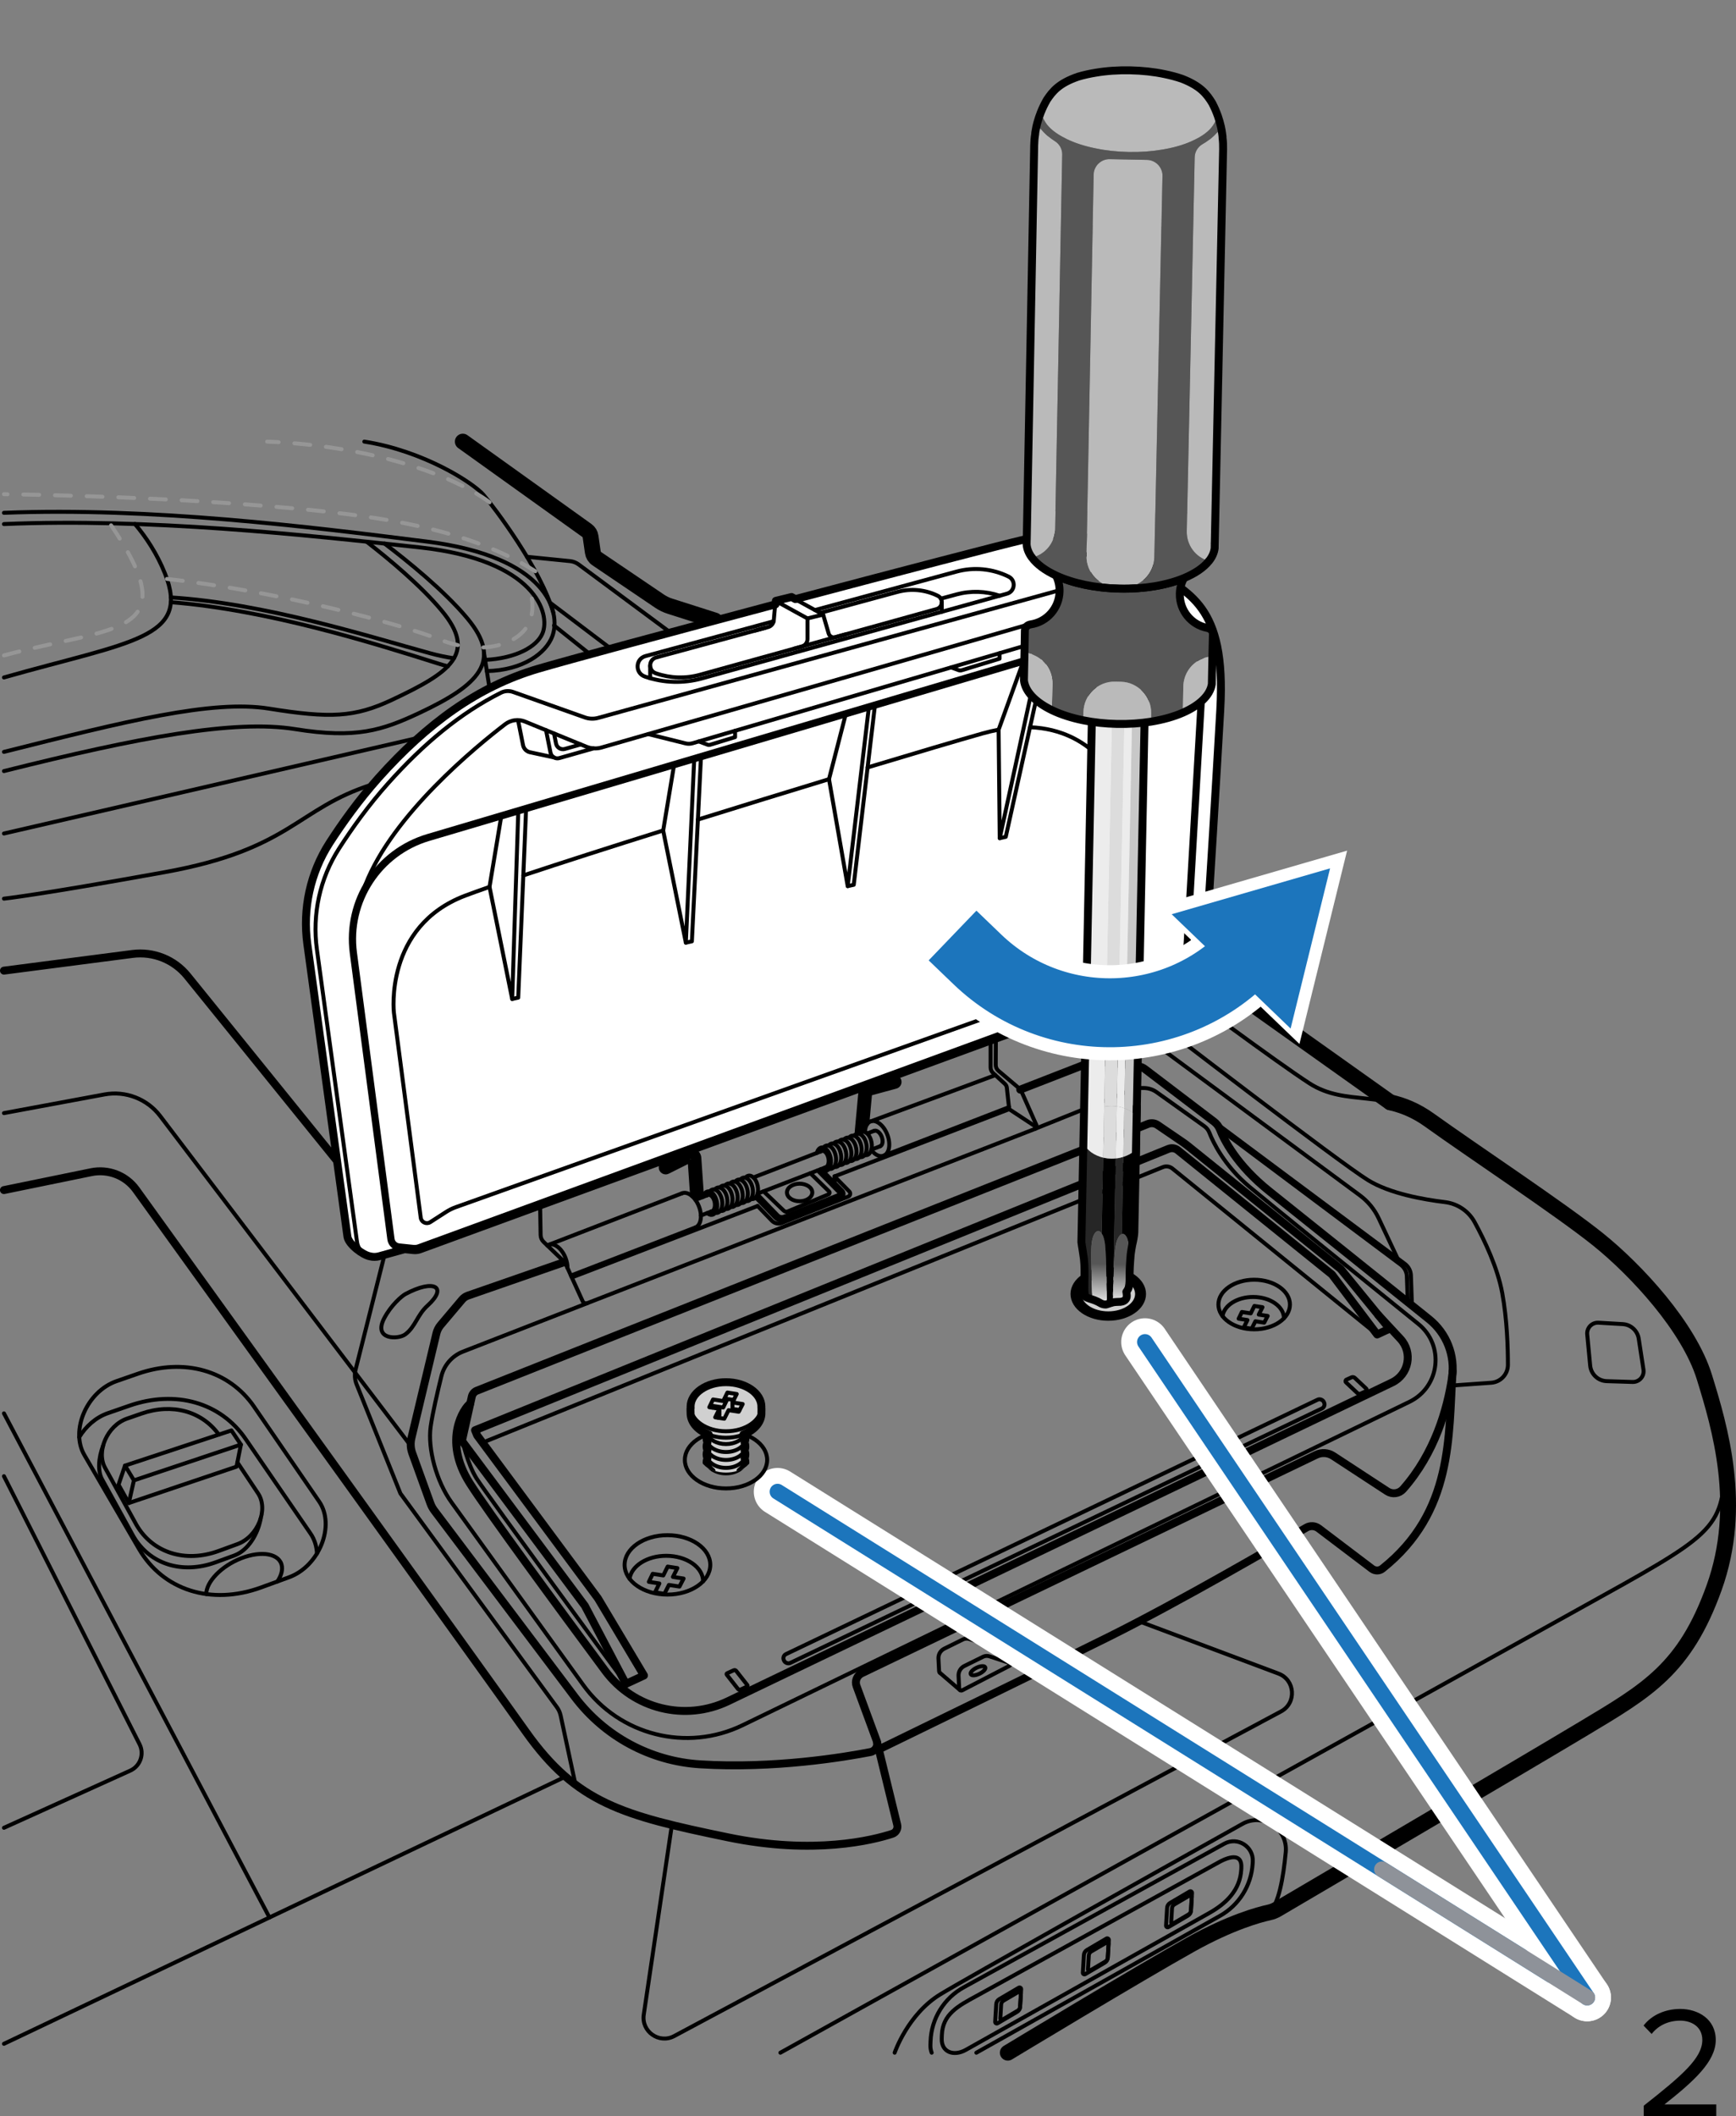 <?xml version="1.0" encoding="UTF-8"?>
<svg xmlns="http://www.w3.org/2000/svg" width="109.587" height="133.531" version="1.1" xmlns:xlink="http://www.w3.org/1999/xlink" viewBox="0 0 109.587 133.531">
  <rect x="0" y="0" width="109.587" height="133.531" fill="#808080" stroke="none"/>
  <defs>
    <style>
      .cls-1 {
        fill: url(#linear-gradient-2);
      }

      .cls-2 {
        stroke: #8e9299;
      }

      .cls-2, .cls-3, .cls-4, .cls-5, .cls-6, .cls-7, .cls-8, .cls-9, .cls-10 {
        stroke-linecap: round;
      }

      .cls-2, .cls-3, .cls-5, .cls-6, .cls-8, .cls-9, .cls-10 {
        stroke-linejoin: round;
      }

      .cls-2, .cls-11, .cls-4, .cls-12, .cls-5, .cls-6, .cls-7, .cls-8, .cls-10, .cls-13 {
        fill: none;
      }

      .cls-14, .cls-3 {
        fill: #fff;
      }

      .cls-3, .cls-15, .cls-5, .cls-6, .cls-8, .cls-9 {
        stroke: #000;
      }

      .cls-3, .cls-15, .cls-8, .cls-9 {
        stroke-width: .5px;
      }

      .cls-11 {
        stroke-linejoin: bevel;
        stroke-width: 4.35px;
      }

      .cls-11, .cls-7 {
        stroke: #1c75bc;
      }

      .cls-11, .cls-13 {
        stroke-linecap: square;
      }

      .cls-4 {
        stroke-width: 3px;
      }

      .cls-4, .cls-7 {
        stroke-miterlimit: 4.12;
      }

      .cls-4, .cls-13 {
        stroke: #fff;
      }

      .cls-16 {
        fill: #262626;
      }

      .cls-17 {
        fill: #bababa;
      }

      .cls-15 {
        stroke-miterlimit: 10;
      }

      .cls-15, .cls-9 {
        fill: #d0d0d0;
      }

      .cls-18 {
        fill: url(#linear-gradient-3);
      }

      .cls-5, .cls-10 {
        stroke-width: .25px;
      }

      .cls-19 {
        fill: #565656;
      }

      .cls-20 {
        fill: #1c75bc;
      }

      .cls-21 {
        fill: #ececec;
      }

      .cls-22 {
        fill: #dcdcdc;
      }

      .cls-23 {
        fill: #c8c8c8;
      }

      .cls-10 {
        stroke: #969696;
        stroke-dasharray: 1;
      }

      .cls-24 {
        fill: url(#linear-gradient);
      }

      .cls-25 {
        clip-path: url(#clippath);
      }

      .cls-13 {
        stroke-miterlimit: 1;
        stroke-width: 6px;
      }
    </style>
    <linearGradient id="linear-gradient" x1="-531.316" y1="-121.961" x2="-531.316" y2="-126.584" gradientTransform="translate(598.111 214.883) rotate(1.147)" gradientUnits="userSpaceOnUse">
      <stop offset="0" stop-color="#ececec"/>
      <stop offset=".208" stop-color="#b2b2b2"/>
      <stop offset=".555" stop-color="#565656"/>
    </linearGradient>
    <linearGradient id="linear-gradient-2" x1="-529.939" y1="-122.102" x2="-529.939" y2="-126.434" xlink:href="#linear-gradient"/>
    <linearGradient id="linear-gradient-3" x1="-532.237" y1="-122.398" x2="-532.237" y2="-125.445" xlink:href="#linear-gradient"/>
    <clipPath id="clippath">
      <path class="cls-12" d="M47.56,91.722c0,.662-.775,1.199-1.73,1.199s-1.73-.537-1.73-1.199l-1.087-2.055-.091-2.818,5.836-.213-.117,3.85-1.08,1.236Z"/>
    </clipPath>
  </defs>
  <!-- Generator: Adobe Illustrator 28.7.1, SVG Export Plug-In . SVG Version: 1.2.0 Build 142)  -->
  <g>
    <g id="Layer_1">
      <ellipse class="cls-15" cx="69.961" cy="81.651" rx="1.943" ry="1.347"/>
      <line class="cls-6" x1="74.774" y1="60.327" x2="87.764" y2="69.559"/>
      <path class="cls-6" d="M87.764,69.558c.788.183,1.605.499,2.462,1.114,2.828,2.03,8.265,5.619,10.658,7.54,2.393,1.921,5.728,5.513,6.707,8.684.979,3.171,2.465,8.137.616,13.285-1.849,5.148-4.241,6.489-8.229,8.882-3.694,2.217-17.377,10.252-19.369,11.422-.154.09-.321.153-.495.191-.63.137-2.406.612-4.932,2.018-3.19,1.776-11.564,6.833-11.564,6.833"/>
      <path class="cls-6" d="M29.215,27.866l7.831,5.607c.127.091.211.229.233.383l.144.993c.024.166.117.315.257.409l3.958,2.677c.2.135.417.241.647.314l2.839.905"/>
      <path class="cls-3" d="M77.034,44.752c-.295,5.185-.663,11.112-.816,13.496-.047.69-.395,1.326-.953,1.737-.226.168-.479.347-.737.532-1.374,1.237-3.163,1.905-3.237,1.937l-44.768,16.375c-.105.037-.216.058-.326.058-.032,0-.068,0-.1-.005l-.553-.058-1.611.447c-.195.053-.39.053-.569.005-.453-.074-1.363-.758-1.432-1.248l-2.532-18.46c-.305-2.221.184-4.479,1.395-6.369.805-1.248,1.853-2.716,3.1-4.116,3.079-3.442,6.274-5.764,10.08-6.885,1.837-.542,8.38-2.305,14.981-4.064l.021-.221.99-.242.242.132c6.632-1.758,13.023-3.427,14.47-3.764,2.574-.595,4.469-.237,6.438.905.016.005.032.016.047.026.495.247.995.547,1.505.9,2.316,1.595,4.743,2.211,4.364,8.88Z"/>
      <path class="cls-8" d="M40.65,105.724l-1.139.53-2.592-4.93-7.677-10.296c-.051-.069-.07-.156-.051-.239l.593-2.662c.038-.169.157-.309.318-.373l42.369-16.833c.2-.079.426-.054.604.067l1.605,1.095c.11.075.217.155.321.238l9.632,7.753,3.081,3.77-.78.362-2.851-3.782-9.729-7.842c-.167-.135-.394-.168-.593-.087l-43.772,17.753.133.326,7.625,10.283,2.904,4.866Z"/>
      <path class="cls-8" d="M87.004,82.978l1.397,1.504c.798.859.535,2.245-.522,2.752l-41.913,20.109c-2.715,1.302-5.971.497-7.765-1.921-3.063-4.131-7.449-10.092-8.552-11.838-1.74-2.755-.34-4.77.035-5.019"/>
      <path class="cls-5" d="M39.51,106.254s-8.845-12.041-9.425-12.96-.899-2.404-.899-2.404"/>
      <path class="cls-5" d="M86.933,84.207l-12.922-10.471c-.169-.137-.4-.172-.602-.09l-42.949,17.385"/>
      <ellipse class="cls-5" cx="69.961" cy="81.651" rx="2.258" ry="1.565"/>
      <ellipse class="cls-5" cx="50.477" cy="75.246" rx=".8" ry=".554"/>
      <polygon class="cls-5" points="70.877 81.503 70.659 81.925 70.103 81.84 69.867 82.307 69.369 82.231 69.6 81.763 69.046 81.677 69.249 81.254 69.808 81.339 70.038 80.873 70.55 80.952 70.316 81.417 70.877 81.503"/>
      <ellipse class="cls-5" cx="79.171" cy="82.317" rx="2.258" ry="1.565"/>
      <path class="cls-5" d="M77.174,83.048c.099-.679.927-1.209,1.933-1.209,1.073,0,1.943.603,1.943,1.347"/>
      <polygon class="cls-5" points="80.023 83.037 79.805 83.459 79.249 83.374 79.013 83.841 78.515 83.765 78.746 83.296 78.192 83.211 78.395 82.787 78.954 82.873 79.183 82.407 79.696 82.486 79.461 82.951 80.023 83.037"/>
      <ellipse class="cls-5" cx="42.133" cy="98.745" rx="2.704" ry="1.874"/>
      <path class="cls-5" d="M39.741,99.62c.119-.813,1.11-1.448,2.315-1.448,1.285,0,2.327.722,2.327,1.613"/>
      <polygon class="cls-5" points="43.153 99.608 42.892 100.113 42.225 100.011 41.943 100.571 41.347 100.479 41.623 99.918 40.959 99.816 41.203 99.309 41.872 99.411 42.147 98.853 42.761 98.947 42.48 99.505 43.153 99.608"/>
      <path class="cls-5" d="M47.161,106.424l-.418.19c-.055.025-.12.009-.157-.038l-.709-.903c-.023-.029-.012-.072.021-.087l.418-.19c.055-.025.12-.009.157.038l.709.903c.023.029.012.072-.021.087Z"/>
      <path class="cls-5" d="M86.214,87.793l-.314.143c-.074.034-.161.019-.22-.037l-.712-.671c-.054-.051-.039-.14.028-.171l.314-.143c.074-.034.161-.019.22.037l.712.671c.054.051.039.14-.028.171Z"/>
      <rect class="cls-5" x="47.642" y="96.318" width="37.781" height=".618" rx=".286" ry=".286" transform="translate(-35.186 38.173) rotate(-25.566)"/>
      <line class="cls-5" x1="74.774" y1="60.327" x2="87.764" y2="69.559"/>
      <path class="cls-5" d="M73.169,61.504c1.492,1.112,7.427,5.522,9.481,6.849,2.356,1.523,4.749.29,7.577,2.32,2.828,2.03,8.265,5.619,10.658,7.54,2.393,1.921,5.728,5.513,6.707,8.684.979,3.171,2.465,8.137.616,13.285-1.849,5.148-4.241,6.489-8.229,8.882-3.694,2.217-17.377,10.252-19.369,11.422-.154.09-.321.153-.495.191-.63.137-2.406.612-4.932,2.018-3.19,1.776-11.564,6.833-11.564,6.833"/>
      <path class="cls-5" d="M80.113,120.676c.596-.468.898-2.172,1.051-3.805.138-1.479-1.438-2.507-2.734-1.782-5.599,3.131-17.514,9.802-19.078,10.759-2.054,1.257-2.876,3.679-2.876,3.679"/>
      <path class="cls-5" d="M58.813,129.527c-.057-.147-.086-.31-.08-.484l.009-.244c.053-1.43.857-2.727,2.115-3.409l16.439-9.056c.835-.453,1.843.188,1.786,1.136l-.008.131c-.083,1.382-.866,2.626-2.076,3.299l-15.366,8.628"/>
      <path class="cls-5" d="M76.31,120.728l-15.349,8.625c-.757.421-1.545.143-1.513-.723l.008-.224c.049-1.314,1.031-1.833,2.187-2.46l15.322-8.45c.767-.416,1.448-.499,1.396.371l-.007.12c-.076,1.27-.933,2.122-2.045,2.74Z"/>
      <path class="cls-5" d="M64.206,126.947l-1.233.724c-.069.041-.156-.012-.151-.093l.067-1.12c.008-.128.078-.243.189-.308l1.233-.724c.069-.041.156.012.151.093l-.067,1.12c-.008.128-.078.243-.189.308Z"/>
      <path class="cls-5" d="M64.245,126.875l-.98.575c-.055.032-.124-.01-.12-.074l.053-.89c.006-.101.062-.193.15-.244l.98-.575c.055-.032.124.01.12.074l-.053.89c-.006.101-.062.193-.15.244Z"/>
      <path class="cls-5" d="M69.74,123.846l-1.233.724c-.069.041-.156-.012-.151-.093l.067-1.12c.008-.128.078-.243.189-.308l1.233-.724c.069-.041.156.012.151.093l-.067,1.12c-.008.128-.078.243-.189.308Z"/>
      <path class="cls-5" d="M69.779,123.774l-.98.575c-.055.032-.124-.01-.12-.074l.053-.89c.006-.101.062-.193.15-.244l.98-.575c.055-.032.124.01.12.074l-.053.89c-.006.101-.062.193-.15.244Z"/>
      <path class="cls-5" d="M74.992,120.875l-1.233.724c-.069.041-.156-.012-.151-.093l.067-1.12c.008-.128.078-.243.189-.308l1.233-.724c.069-.041.156.012.151.093l-.067,1.12c-.008.128-.078.243-.189.308Z"/>
      <path class="cls-5" d="M75.031,120.803l-.98.575c-.055.032-.124-.01-.12-.074l.053-.89c.006-.101.062-.193.15-.244l.98-.575c.055-.032.124.01.12.074l-.053.89c-.006.101-.062.193-.15.244Z"/>
      <path class="cls-5" d="M108.905,92.371c-.179,4.21-.662,4.403-9.29,9.188-8.628,4.785-50.353,27.968-50.353,27.968"/>
      <path class="cls-5" d="M62.865,65.527l-.008,1.672c-.001.142.061.276.17.368l1.247,1.055c.101.086.181.193.235.314l.924,2.077c.038.085-.003.184-.09.218l-28.267,10.998c-.114.044-.243-.008-.294-.119l-1.061-2.326c-.036-.079-.087-.151-.15-.212l-1.252-1.203c-.12-.115-.189-.273-.192-.439l-.033-1.875"/>
      <path class="cls-8" d="M35.607,79.645l-6.088,2.116c-.136.051-.256.136-.35.247l-1.352,1.601c-.13.153-.221.335-.268.53l-1.578,6.605c-.075.316-.057.646.053.951l1.142,3.159c.06.167.146.325.253.467l8.856,11.747c1.889,2.506,4.778,4.065,7.91,4.261,4.683.294,9.166-.462,10.76-.773.323-.063.512-.4.398-.709l-1.274-3.459c-.115-.312.026-.66.326-.804l28.693-13.787c.343-.165.748-.138,1.067.07l3.414,2.233c.322.21.75.153,1.005-.135,2.014-2.281,2.789-5.073,3.085-7.022.213-1.403-.339-2.81-1.446-3.698-2.712-2.177-8.066-6.473-10.051-8.051-2.111-1.677-2.904-3.296-3.151-3.927-.076-.194-.205-.361-.37-.487l-4.361-3.317c-.129-.098-.281-.16-.442-.179l-2.542-.302c-.163-.019-.329.001-.482.058l-4.411,1.716"/>
      <path class="cls-5" d="M65.343,71.23l6.142-2.474c.167-.067.345-.102.525-.102h.184c.293,0,.578.091.816.261l3.009,2.145c.146.104.259.246.324.413.223.574.921,2.068,2.548,3.429,1.334,1.116,6.879,5.601,10.642,8.64,1.671,1.349,1.369,3.978-.563,4.915l-42.089,20.403c-3.528,1.71-7.774.639-10.067-2.541-3.357-4.656-7.716-10.699-8.3-11.502-.967-1.329-1.523-3.396-1.329-4.791.116-.834.438-2.214.679-3.19.175-.707.683-1.284,1.361-1.548l7.851-3.058"/>
      <path class="cls-8" d="M91.697,86.529c-.268,4.104.059,8.879-4.432,12.454-.193.154-.468.152-.665.003l-3.353-2.541c-.229-.174-.539-.193-.787-.048-1.65.969-7.964,4.65-12.498,6.902-4.378,2.174-12.043,5.902-14.485,7.089"/>
      <path class="cls-8" d="M55.37,109.953l1.268,5.193c.06.243-.075.491-.313.569-1.2.393-4.933,1.346-10.363.224-6.67-1.378-9.57-2.163-12.761-6.658-2.773-3.907-20.118-27.98-24.607-34.209-.645-.896-1.755-1.327-2.837-1.106l-5.509,1.129"/>
      <path class="cls-5" d="M60.741,106.661l2.995-1.551c.077-.04.068-.153-.015-.18l-1.259-.414c-.135-.044-.282-.034-.41.029l-1.177.581c-.235.116-.379.361-.366.623l.041.802c.005.095.106.154.191.11Z"/>
      <path class="cls-5" d="M62.499,103.869c-.011-.014-.027-.026-.047-.032l-1.259-.414c-.135-.044-.282-.034-.41.029l-1.177.581c-.235.116-.379.361-.366.623l.041.802c.002.039.021.072.048.095"/>
      <line class="cls-5" x1="59.328" y1="105.552" x2="60.593" y2="106.64"/>
      <line class="cls-5" x1="62.499" y1="103.869" x2="63.745" y2="104.942"/>
      <ellipse class="cls-5" cx="61.737" cy="105.424" rx=".507" ry=".208" transform="translate(-39.452 36.965) rotate(-25.566)"/>
      <path class="cls-5" d="M36.327,112.61l-.935-4.356c-.041-.192-.123-.374-.239-.532l-9.877-13.486-2.765-6.883c-.119-.297-.141-.624-.063-.934l1.828-7.248"/>
      <path class="cls-5" d="M25.925,91.227l-15.813-20.805c-.823-1.083-2.187-1.61-3.525-1.361l-6.337,1.177"/>
      <g>
        <path class="cls-5" d="M16.044,88.773l4.104,5.977c1.035,1.508.008,4.08-1.909,4.779l-1.76.641c-3.141,1.145-6.186.181-7.711-2.441l-3.443-5.917c-.905-1.556.166-4.013,2.033-4.661l1.347-.468c2.925-1.016,5.762-.209,7.34,2.089Z"/>
        <path class="cls-5" d="M14.985,92.275l1.293,1.939c.697,1.016.005,2.748-1.286,3.219l-1.185.432c-2.116.771-4.167.122-5.194-1.644l-1.961-3.566c-.61-1.048.112-2.703,1.37-3.14l.907-.315c1.935-.672,3.812-.16,4.885,1.323"/>
        <path class="cls-5" d="M16.458,95.804c-.17.994-.797,2.032-1.66,2.346l-1.185.432c-2.116.771-4.167.122-5.194-1.644l-1.961-3.566c-.305-.524-.243-1.382.051-2.151"/>
        <path class="cls-5" d="M5.002,90.687c.417-.684,1.047-1.251,1.81-1.516l1.347-.468c2.925-1.016,5.762-.209,7.34,2.089l4.104,5.977c.254.37.384.803.407,1.258"/>
        <polygon class="cls-5" points="15.207 91.155 8.454 93.412 7.892 92.48 14.61 90.261 15.207 91.155"/>
        <polyline class="cls-5" points="15.207 91.155 14.931 92.546 8.13 94.843 7.483 93.684 7.892 92.48"/>
        <line class="cls-5" x1="8.454" y1="93.412" x2="8.13" y2="94.843"/>
        <path class="cls-5" d="M13.018,100.587c.008-.782.954-1.765,2.2-2.256,1.318-.518,2.472-.29,2.579.51.039.295-.069.627-.289.954"/>
      </g>
      <path class="cls-5" d="M.25,93.149l8.558,16.913c.315.622.047,1.38-.587,1.667l-7.971,3.606"/>
      <line class="cls-5" x1=".25" y1="89.184" x2="17.01" y2="120.995"/>
      <line class="cls-5" x1="35.7" y1="112.106" x2=".25" y2="128.965"/>
      <path class="cls-5" d="M42.413,115.156l-1.775,11.968c-.159,1.069.969,1.863,1.922,1.353l38.304-20.483c.996-.533.899-1.991-.158-2.388l-8.801-3.301"/>
      <path class="cls-5" d="M91.702,87.425l2.433-.173c.592-.042,1.053-.533,1.054-1.127.001-1.097-.055-2.882-.359-4.536-.296-1.611-1.137-3.36-1.744-4.473-.382-.7-1.081-1.166-1.873-1.262-1.337-.161-3.49-.539-4.861-1.389-1.828-1.132-12.809-9.568-15.696-11.79"/>
      <path class="cls-5" d="M100.907,83.463l1.531.089c.51.03.93.412,1.008.917l.3,1.957c.064.417-.266.79-.688.777l-1.631-.051c-.545-.017-.993-.437-1.045-.98l-.187-1.971c-.039-.412.298-.761.711-.738Z"/>
      <line class="cls-5" x1="72.278" y1="67.461" x2="67.342" y2="63.889"/>
      <path class="cls-5" d="M88.867,82.163l-.057-1.623c-.01-.288-.15-.555-.38-.728l-11.421-8.548"/>
      <path class="cls-5" d="M89.131,82.376l-.066-1.897c-.01-.288-.15-.555-.38-.728l-12.157-9.057"/>
      <path class="cls-5" d="M88.219,79.404l-1.191-2.533c-.268-.57-.674-1.065-1.181-1.44l-16.579-12.246"/>
      <path class="cls-5" d="M25.59,81.657c1.801-.969,2.707-.456,1.402.725-.659.596-.763,1.332-1.402,1.813-.46.346-2.045.35-1.341-1.003.435-.837,1.118-1.414,1.341-1.535Z"/>
      <line class="cls-5" x1="52.677" y1="74.232" x2="63.705" y2="69.991"/>
      <line class="cls-5" x1="36.098" y1="80.608" x2="47.823" y2="76.099"/>
      <path class="cls-5" d="M65.438,71.131l-1.732-1.141-.15-1.371c-.014-.087-.057-.167-.122-.227l-.744-.681c-.101-.092-.158-.223-.158-.359v-1.703"/>
      <path class="cls-5" d="M54.602,71.434c.008-.326.131-.585.35-.67.356-.137.831.235,1.061.831s.128,1.191-.228,1.328c-.251.097-.54-.045-.782-.354"/>
      <path class="cls-5" d="M55.18,71.356c.161-.062.376.106.48.376s.058.539-.103.601"/>
      <path class="cls-5" d="M44.381,75.525c.048-.184.151-.316.29-.343.243-.047.504.245.582.652s-.055.775-.298.822c-.105.02-.214-.023-.309-.112"/>
      <path class="cls-5" d="M44.8,75.187c.051-.069.117-.115.193-.13.243-.047.504.245.582.652s-.055.775-.298.822c-.043.008-.086.006-.129-.006"/>
      <path class="cls-5" d="M45.123,75.063c.051-.069.117-.115.193-.13.243-.047.504.245.582.652s-.055.775-.298.822c-.043.008-.086.006-.129-.006"/>
      <path class="cls-5" d="M45.445,74.939c.051-.069.117-.115.193-.13.243-.047.504.245.582.652s-.055.775-.298.822c-.043.008-.086.006-.129-.006"/>
      <path class="cls-5" d="M45.767,74.814c.051-.069.117-.115.193-.13.243-.047.504.245.582.652s-.055.775-.298.822c-.043.008-.086.006-.129-.006"/>
      <path class="cls-5" d="M46.089,74.69c.051-.069.117-.115.193-.13.243-.047.504.245.582.652s-.055.775-.298.822c-.043.008-.086.006-.129-.006"/>
      <path class="cls-5" d="M46.411,74.566c.051-.069.117-.115.193-.13.243-.047.504.245.582.652s-.055.775-.298.822c-.043.008-.086.006-.129-.006"/>
      <path class="cls-5" d="M46.733,74.441c.051-.069.117-.115.193-.13.243-.047.504.245.582.652s-.055.775-.298.822c-.043.008-.086.006-.129-.006"/>
      <path class="cls-5" d="M47.056,74.317c.051-.069.117-.115.193-.13.243-.047.504.245.582.652s-.055.775-.298.822c-.043.008-.086.006-.129-.006"/>
      <path class="cls-5" d="M44.633,75.434c.024-.019.051-.031.08-.037.166-.032.346.176.401.464s-.034.548-.2.58c-.007.001-.014.002-.022.003"/>
      <path class="cls-5" d="M51.563,72.752c.048-.184.151-.316.29-.343.243-.047.504.245.582.652s-.055.775-.298.822c-.105.02-.214-.023-.309-.112"/>
      <path class="cls-5" d="M51.983,72.414c.051-.069.117-.115.193-.13.243-.047.504.245.582.652s-.055.775-.298.822c-.043.008-.086.006-.129-.006"/>
      <path class="cls-5" d="M52.305,72.29c.051-.069.117-.115.193-.13.243-.047.504.245.582.652s-.055.775-.298.822c-.043.008-.086.006-.129-.006"/>
      <path class="cls-5" d="M52.627,72.165c.051-.069.117-.115.193-.13.243-.047.504.245.582.652s-.055.775-.298.822c-.043.008-.086.006-.129-.006"/>
      <path class="cls-5" d="M52.949,72.041c.051-.069.117-.115.193-.13.243-.047.504.245.582.652s-.055.775-.298.822c-.043.008-.086.006-.129-.006"/>
      <path class="cls-5" d="M53.271,71.917c.051-.069.117-.115.193-.13.243-.047.504.245.582.652s-.055.775-.298.822c-.043.008-.086.006-.129-.006"/>
      <path class="cls-5" d="M53.594,71.792c.051-.069.117-.115.193-.13.243-.047.504.245.582.652s-.055.775-.298.822c-.043.008-.086.006-.129-.006"/>
      <path class="cls-5" d="M53.916,71.668c.051-.069.117-.115.193-.13.243-.047.504.245.582.652s-.055.775-.298.822c-.043.008-.086.006-.129-.006"/>
      <path class="cls-5" d="M54.238,71.544c.051-.069.117-.115.193-.13.243-.047.504.245.582.652s-.055.775-.298.822c-.043.008-.086.006-.129-.006"/>
      <path class="cls-5" d="M51.815,72.661c.024-.019.051-.031.08-.037.166-.032.346.176.401.464s-.034.548-.2.58c-.007.001-.014.002-.022.003"/>
      <path class="cls-5" d="M43.061,75.296c.356-.137.831.235,1.061.831.23.596.128,1.191-.228,1.328"/>
      <path class="cls-5" d="M34.553,78.593c.027-.019.056-.034.087-.046.356-.137.831.235,1.061.831.084.218.124.436.123.631"/>
      <line class="cls-5" x1="34.641" y1="78.547" x2="43.061" y2="75.296"/>
      <line class="cls-5" x1="36.043" y1="80.486" x2="43.895" y2="77.455"/>
      <line class="cls-5" x1="54.952" y1="70.765" x2="62.831" y2="67.843"/>
      <line class="cls-5" x1="55.785" y1="72.924" x2="63.705" y2="69.857"/>
      <line class="cls-5" x1="54.741" y1="71.526" x2="55.18" y2="71.356"/>
      <line class="cls-5" x1="47.558" y1="74.298" x2="51.801" y2="72.66"/>
      <line class="cls-5" x1="43.899" y1="75.711" x2="44.615" y2="75.435"/>
      <line class="cls-5" x1="44.893" y1="76.449" x2="44.245" y2="76.699"/>
      <line class="cls-5" x1="52.096" y1="73.668" x2="47.823" y2="75.318"/>
      <line class="cls-5" x1="55.557" y1="72.332" x2="55.005" y2="72.545"/>
      <path class="cls-5" d="M47.806,75.372c.013.005.025.013.035.024l1.246,1.288c.106.11.267.145.408.088l3.506-1.39c.026-.01.033-.033.035-.042.002-.009.004-.033-.015-.053l-1.377-1.398c-.01-.011-.018-.022-.023-.035"/>
      <path class="cls-5" d="M51.828,73.772l1.345,1.365c.064.065.091.157.072.246-.019.089-.081.163-.165.196l-3.506,1.39c-.071.028-.145.042-.218.042-.156,0-.309-.062-.422-.18l-1.231-1.272"/>
      <line class="cls-5" x1="52.677" y1="74.232" x2="52.695" y2="74.647"/>
      <path class="cls-5" d="M47.824,76.097l.904.934c.162.168.41.221.627.135l4.191-1.662c.131-.052.167-.221.068-.321l-.937-.951"/>
      <path class="cls-5" d="M48.2,75.173l1.281,1.225c.065.062.161.08.244.045l2.58-1.08c.073-.03.09-.125.034-.18l-1.184-1.152"/>
      <path class="cls-5" d="M55.596,68.187l.825-.224.055-.004c.141,0,.264.095.3.23.045.165-.053.336-.219.381l-1.546.419c-.05.014-.088.059-.093.111l-.169,1.823"/>
      <path class="cls-5" d="M54.102,71.54c-.018-.044-.025-.093-.021-.144l.218-2.353c.017-.179.098-.343.221-.465"/>
      <path class="cls-5" d="M54.299,71.478c-.011-.018-.016-.04-.014-.063l.218-2.353c.021-.225.181-.416.4-.475l1.546-.419c.057-.015.116.018.131.075.015.057-.018.115-.075.131l-1.546.419c-.133.036-.231.152-.243.289l-.215,2.327"/>
      <path class="cls-5" d="M43.691,75.479l-.154-2.22-1.377.689c-.044.022-.092.033-.139.033-.118,0-.225-.066-.278-.172-.077-.154-.015-.341.139-.417l1.518-.76c.072-.036.152-.055.231-.055.09,0,.178.024.256.068.15.086.247.24.259.413l.172,2.49"/>
      <path class="cls-5" d="M43.916,75.704c-.004-.01-.006-.02-.007-.031l-.179-2.585c-.002-.034-.021-.063-.05-.08-.029-.017-.064-.018-.094-.003l-1.518.76c-.053.026-.117.005-.143-.048-.026-.053-.005-.117.048-.143l1.518-.76c.094-.047.204-.044.295.008.091.052.149.145.157.25l.177,2.553"/>
      <path class="cls-8" d="M21.249,73.223l-9.417-11.639c-.837-1.035-2.152-1.561-3.472-1.389l-8.111,1.053"/>
      <path class="cls-5" d="M26.172,78.887c-.033,0-.066-.002-.099-.005l-.893-.093c-.314-.033-.562-.274-.603-.587l-2.372-18.057c-.438-3.332,1.583-6.443,4.805-7.398l44.832-13.284c.306-.09.619-.136.932-.136.887,0,1.749.374,2.365,1.027.619.656.931,1.515.878,2.419l-.972,16.783c-.018.31-.154.602-.384.82-1.395,1.326-3.315,2.048-3.397,2.078l-44.766,16.375c-.105.038-.216.058-.328.058h0Z"/>
      <path class="cls-5" d="M26.094,78.678c.114.012.228-.002.336-.042l44.765-16.374s1.946-.722,3.327-2.035c.189-.18.305-.423.32-.683l.972-16.783c.122-2.11-1.886-3.702-3.913-3.102l-44.832,13.284c-3.106.92-5.083,3.963-4.66,7.175l2.372,18.057c.029.218.203.387.421.41l.893.093Z"/>
      <path class="cls-5" d="M66.912,34.126c2.152-.169,3.859.458,5.732,1.745,2.32,1.595,4.743,2.211,4.365,8.882-.293,5.183-.665,11.11-.816,13.495-.044.692-.391,1.327-.95,1.738-.226.166-.478.35-.738.534"/>
      <path class="cls-5" d="M25.518,78.824l-1.609.449c-.635.177-1.281-.247-1.371-.9l-2.533-18.463c-.305-2.22.187-4.478,1.397-6.364.803-1.252,1.85-2.72,3.1-4.117,2.251-2.516,4.56-4.432,7.125-5.72.239-.12.517-.133.769-.043l4.52,1.603c.273.097.568.107.847.03l32.342-8.948c.272-.075.308-.447.055-.573l-3.365-1.679"/>
      <path class="cls-5" d="M50.187,37.805c6.629-1.758,13.024-3.429,14.468-3.764,2.596-.602,4.501-.235,6.488.93"/>
      <path class="cls-5" d="M23.341,79.278c-.455-.074-1.365-.757-1.432-1.248l-2.533-18.463c-.305-2.22.187-4.478,1.397-6.364.803-1.252,1.85-2.72,3.1-4.117,3.081-3.444,6.271-5.764,10.078-6.888,1.84-.543,8.381-2.306,14.984-4.061"/>
      <path class="cls-5" d="M70.301,36.186l-.528,1.357c-.082.212-.246.38-.456.465-.395.161-1.163.449-2.404.818-1.799.534-25.246,7.28-28.943,8.343-.318.091-.656.072-.962-.053l-3.864-1.583c-.419-.172-.896-.108-1.256.167-1.785,1.365-7.112,5.708-8.823,10.131"/>
      <path class="cls-5" d="M70.099,36.705s4.78,2.964,5.04,3.649"/>
      <path class="cls-5" d="M34.469,46.076l.283,1.419c.051.254.307.411.557.341l2.162-.613"/>
      <path class="cls-5" d="M34.973,46.283l.127.635c.051.254.307.411.557.341l1.004-.285"/>
      <path class="cls-5" d="M32.714,45.498l.303,1.522c.045.224.218.401.442.449l1.505.323"/>
      <path class="cls-5" d="M64.762,39.451v.981c0,.176-.116.331-.285.38l-20.757,6.087c-.146.043-.3.046-.448.009l-2.356-.587"/>
      <path class="cls-5" d="M63.098,41.217v.346l-2.392.731c-.063.019-.131.017-.193-.006l-.471-.175"/>
      <path class="cls-5" d="M46.403,46.113v.4l-1.593.487c-.042.013-.087.011-.129-.004l-.568-.212"/>
      <path class="cls-5" d="M41.861,52.403c-3.31,1.04-6.42,2.036-8.826,2.837"/>
      <path class="cls-5" d="M52.331,49.166c-2.629.8-5.483,1.679-8.276,2.55"/>
      <path class="cls-5" d="M63.039,46.044c-.326.06-.665.139-1.017.238-1.512.426-4.127,1.2-7.254,2.144"/>
      <path class="cls-5" d="M30.901,55.964c-.608.211-1.126.398-1.537.553-5.116,1.939-4.5,7.372-4.5,7.372l1.696,12.95c.037.286.36.435.602.279l.993-.64c.197-.127.407-.231.628-.309l38.916-13.902c.212-.076.433-.122.657-.137l.942-.065c.171-.012.304-.151.309-.322l.329-12.254c.02-.733-.261-1.45-.796-1.951-.763-.714-2.089-1.568-4.118-1.649"/>
      <polyline class="cls-5" points="32.714 51.27 32.332 63.036 30.901 55.964 31.628 51.592"/>
      <polyline class="cls-5" points="32.332 63.036 32.714 62.951 33.207 51.124"/>
      <polyline class="cls-5" points="43.819 47.98 43.295 59.483 41.864 52.411 42.544 48.314"/>
      <polyline class="cls-5" points="43.295 59.483 43.676 59.398 44.246 47.853"/>
      <polyline class="cls-5" points="54.838 44.715 53.512 55.915 52.331 49.166 53.367 45.151"/>
      <polyline class="cls-5" points="53.512 55.915 53.894 55.831 55.22 44.602"/>
      <polyline class="cls-5" points="65.575 41.533 63.109 52.89 63.039 46.044 64.561 41.834"/>
      <polyline class="cls-5" points="63.109 52.89 63.49 52.805 66.014 41.403"/>
      <path class="cls-5" d="M51.443,38.495l8.937-2.427c1.098-.298,2.266-.186,3.287.316h0c.478.235.412.936-.101,1.078l-19.25,5.345c-1.168.324-2.407.29-3.555-.098l-.052-.018c-.633-.214-.605-1.117.039-1.292l8.09-2.197"/>
      <path class="cls-5" d="M59.393,37.776l.986-.268c.902-.245,1.852-.213,2.728.085"/>
      <path class="cls-5" d="M51.773,38.676l4.879-1.325c.851-.231,1.757-.144,2.548.245h0c.37.182.32.726-.078.836l-14.926,4.144c-.906.252-1.866.225-2.756-.076l-.04-.014c-.49-.166-.469-.867.03-1.002l6.884-1.869"/>
      <line class="cls-5" x1="59.45" y1="38.028" x2="59.45" y2="38.605"/>
      <line class="cls-5" x1="41.044" y1="42.012" x2="41.044" y2="42.798"/>
      <polygon class="cls-5" points="51.963 38.781 50.973 39.024 48.954 37.915 49.944 37.672 51.963 38.781"/>
      <path class="cls-5" d="M51.963,38.781l.347,1.193c.052.18.239.284.419.234l.627-.174"/>
      <path class="cls-5" d="M50.973,39.024v1.301c0,.219-.146.411-.357.47l-.465.129"/>
      <path class="cls-5" d="M48.954,37.915l-.107,1.225c-.018.204-.161.375-.358.428l-.815.221"/>
      <path class="cls-5" d="M23.515,49.495c-4.813,1.53-5.103,4.091-13.127,5.541-8.024,1.45-10.138,1.67-10.138,1.67"/>
      <line class="cls-5" x1="26.384" y1="46.56" x2=".25" y2="52.595"/>
      <path class="cls-5" d="M.25,48.656c8.495-2.127,14.537-3.265,18.379-2.648,3.843.618,5.494.085,7.854-1.026,3.698-1.74,5.293-3.241,3.021-5.959-1.471-1.76-3.784-3.627-5.231-4.724"/>
      <path class="cls-5" d="M.25,47.444c7.642-1.921,13.144-3.307,16.736-2.729,3.843.618,5.398.557,7.758-.554,3.698-1.74,5.404-2.92,3.132-5.637-1.313-1.571-3.296-3.227-4.736-4.344"/>
      <line class="cls-5" x1="30.556" y1="41.217" x2="30.901" y2="43.415"/>
      <path class="cls-5" d="M30.622,41.641c1.963-.099,3.267-.84,3.619-1.667.532-1.25-.435-4.634-7.734-5.431-7.299-.797-17.159-1.861-26.258-1.474"/>
      <path class="cls-5" d="M10.787,37.699c5.943.37,12.587,2.488,16.349,3.518.53.145,1.038.251,1.522.321"/>
      <path class="cls-5" d="M30.728,42.346c2.284-.052,3.743-1.126,4.141-2.207.556-1.508-.293-5.005-7.932-5.967-7.427-.935-17.388-2.174-26.688-1.813"/>
      <path class="cls-5" d="M10.785,38c6.146.477,12.985,2.643,16.859,3.865.212.067.42.126.624.178"/>
      <path class="cls-5" d="M.25,42.748c8.036-2.284,11.806-2.453,10.162-6.562-.493-1.233-1.177-2.272-1.894-3.122"/>
      <path class="cls-10" d="M.25,41.357c7.069-1.909,11.588-1.144,6.706-8.294"/>
      <path class="cls-10" d="M30.511,40.853c1.337-.065,2.368-.621,2.812-1.403.242-.426.444-1.199.117-2.226"/>
      <path class="cls-10" d="M10.54,36.53c7.219.816,14.663,2.822,17.249,3.837.379.149.751.262,1.112.341"/>
      <path class="cls-5" d="M34.937,38.696c-.756-2.752-3.783-6.74-4.426-7.483s-3.761-2.761-7.513-3.347"/>
      <path class="cls-10" d="M30.901,31.694c-2.363-1.768-7.608-3.568-14.036-3.828"/>
      <path class="cls-10" d="M33.791,36.047c-4.697-2.979-11.005-3.655-18.183-4.211S.25,31.183.25,31.183"/>
      <path class="cls-5" d="M29.215,27.866l7.831,5.607c.127.091.211.229.233.383l.144.993c.024.166.117.315.257.409l3.958,2.677c.2.135.417.241.647.314l2.839.905"/>
      <path class="cls-5" d="M33.266,35.134l2.719.273c.195.02.382.092.54.209l5.789,4.291"/>
      <line class="cls-5" x1="34.72" y1="38.028" x2="38.546" y2="40.923"/>
      <line class="cls-5" x1="34.973" y1="39.466" x2="37.241" y2="41.279"/>
      <g>
        <path class="cls-16" d="M70.908,72.999l-.098,4.879c-.013-0-.02.006-.034.013-.007.006-.014.006-.027.013-.014.013-.027.02-.041.04-.007.007-.02.013-.027.026-.014.013-.021.026-.028.033-.021.026-.041.053-.056.086-.007.013-.014.027-.021.04-.077.153-.149.386-.181.681-.008.074-.017.161-.025.261-.001.027-.008.06-.009.094-.009.107-.018.228-.021.362-.008.08-.01.168-.018.255-.002.107-.011.221-.013.335-.009.141-.012.275-.022.409l-.004.188c-.002.101-.011.201-.013.302l.159-7.919c.087-.005.175-.017.256-.035.074-.019.148-.037.223-.063Z"/>
        <path class="cls-16" d="M69.638,73.048l-.096,4.779c-.007-.007-.013-.02-.026-.027-.092-.123-.199-.145-.301-.08-.014.006-.02.013-.034.026-.143.118-.257.431-.287.914-.042.778.055,3.298.055,3.298l-.001.04c-.12-.036-.247-.079-.347-.121-.013-.007-.027-.014-.033-.021.014-.355.045-.892.047-1.026.004-.181-.058-1.109-.082-1.298-.029-.236-.102-.593-.141-.681-.013-.034-.039-.048-.066-.048-.025-.121-.042-.256-.065-.424l.124-6.195c.254.415.704.733,1.252.864Z"/>
        <path d="M71.71,72.532l-.105,5.248c-.003.168-.086.596-.129.756-.037.167-.076.448-.1.616-.017.168-.046.65-.056.798-.01.154-.019.617-.015.772.004.154-.017.49-.1.636,0,0-0.0.007-.007.007.043-.818.088-2.053.071-2.563-.006-.027-.005-.06-.005-.087-.006-.027-.006-.047-.005-.074-.006-.034-.012-.067-.011-.101-.012-.067-.024-.135-.036-.189-.018-.108-.05-.196-.082-.264-.013-.027-.026-.048-.039-.068-.026-.041-.046-.068-.072-.095-.026-.021-.046-.035-.066-.042-.046-.021-.093-.022-.141-.003l.098-4.879c.311-.095.589-.257.802-.467Z"/>
        <g>
          <g>
            <path class="cls-12" d="M70.908,72.997l-.098,4.879c-.013-0-.02.006-.034.013-.007.006-.014.006-.027.013-.014.013-.027.02-.041.04-.007.007-.02.013-.027.026-.014.013-.021.026-.028.033-.021.026-.041.053-.055.086-.007.013-.014.027-.021.04-.077.153-.149.386-.181.681-.008.074-.017.161-.025.261-.001.027-.008.06-.009.094-.009.107-.018.228-.021.362-.008.08-.01.168-.018.255-.002.107-.011.221-.013.335-.009.141-.012.275-.022.409l-.004.188c-.002.101-.011.201-.013.302l.159-7.919c.087-.005.175-.017.256-.035.074-.019.148-.037.223-.063Z"/>
            <path class="cls-12" d="M69.638,73.046l-.096,4.779c-.007-.007-.013-.02-.026-.027-.091-.123-.199-.145-.3-.08-.014.006-.02.013-.034.026-.143.118-.257.431-.287.914-.043.778.055,3.298.055,3.298l-.001.04c-.12-.036-.247-.079-.347-.121-.013-.007-.026-.014-.033-.021.014-.355.045-.892.047-1.026.004-.181-.058-1.109-.081-1.298-.029-.236-.102-.593-.141-.681-.013-.034-.039-.048-.066-.048-.034-.001-.074.039-.076.106l.135-6.725c.254.415.704.733,1.252.864Z"/>
            <path class="cls-21" d="M70.882,10.945l-1.244,62.1c-.548-.132-.998-.45-1.252-.864l1.227-61.261,1.268.025Z"/>
            <path class="cls-21" d="M72.151,10.971l-1.181,58.959c-.147-.057-.307-.1-.474-.117l1.179-58.852.476.009Z"/>
            <path class="cls-24" d="M69.877,81.947l-.002.114c-.008.067-.036.134-.078.186-.007.013-.021.026-.034.04-.007.013-.021.02-.027.026-.107-.009-.214-.051-.267-.086-.007-.007-.013-.007-.013-.007-.08-.049-.212-.118-.346-.168-.047-.014-.1-.036-.16-.057l.001-.04s-.097-2.52-.055-3.298c.03-.483.143-.796.287-.914.014-.013.021-.02.034-.026.102-.065.209-.043.3.08.013.007.02.021.026.027.013.02.026.041.032.061.013.02.026.048.039.068.006.013.013.027.019.041.038.095.07.209.094.344.006.034.012.074.018.108.006.027.006.047.012.074-0.0.02.006.047.005.074.085.787.114,3.353.114,3.353Z"/>
            <path class="cls-1" d="M71.198,81.362c-.021.047-.056.1-.097.152,0,0,.025.101.028.256-.002.087-.023.161-.071.22-.028.04-.069.072-.123.098-.061.032-.128.044-.209.056-.094.005-.195.003-.329.014-.054.006-.101.011-.148.024h-.007c-.006-.027-.006-.054-.005-.081,0,0,.016-.483.035-1.087.002-.101.011-.201.013-.302l.004-.188c.009-.134.012-.268.022-.409.002-.114.011-.228.013-.335.009-.087.01-.174.018-.255.003-.134.012-.255.021-.362.001-.034.008-.067.009-.094.009-.101.017-.188.025-.261.033-.295.104-.528.181-.681.007-.013.014-.027.021-.04.014-.033.035-.06.055-.086.007-.007.014-.02.028-.033.007-.013.021-.02.027-.026.014-.02.027-.026.041-.04.014-.006.02-.006.027-.013.014-.006.02-.013.034-.013.047-.019.094-.018.141.003.02.007.04.021.066.042.026.027.046.055.072.095.013.02.026.041.039.068.032.068.064.156.082.264.012.054.025.121.036.189-.001.034.005.067.011.101-.001.027-.001.047.005.074-.001.027-.001.06.005.087.017.511-.028,1.745-.071,2.563Z"/>
            <path class="cls-18" d="M68.617,80.827c-.003.134-.034.671-.047,1.026-.067-.028-.073-.062-.085-.109.001-.034.001-.067-.011-.114-.031-.135-.023-.511-.016-.86s.018-.886-.034-1.323c-.035-.269-.065-.444-.095-.646.027.001.053.015.066.048.038.088.112.445.141.681.023.189.085,1.116.081,1.298Z"/>
            <path class="cls-22" d="M69.638,73.046c.013 0.0.027.007.04.007-.013-0-.027.006-.04.006l0-.013Z"/>
            <path class="cls-22" d="M71.674,10.961l-1.179,58.852c-.094-.015-.188-.024-.281-.026-.174-.004-.349.013-.511.043l1.179-58.886.792.016Z"/>
            <path d="M70.271,81.014c-.019.604-.035,1.087-.035,1.087-.001.027-.001.054.005.081-.02.006-.034.013-.054.019-.079-.089-.213-.098-.308-.026l-.082.072c.041-.053.07-.119.078-.186l.002-.114s-.029-2.565-.114-3.353c.001-.027-.006-.054-.005-.074-.006-.027-.006-.047-.012-.074-.006-.034-.012-.074-.018-.108-.024-.135-.056-.249-.094-.344-.006-.014-.013-.027-.019-.041-.013-.02-.026-.048-.039-.068-.006-.02-.019-.041-.032-.061l.095-4.765c.013 0.0.027-.006.04-.006.154.037.308.053.469.056.094.002.188-.003.282-.015l-.159,7.919Z"/>
            <path class="cls-16" d="M70.271,81.014l-.023,1.168h-.007c-.006-.027-.006-.054-.005-.081,0,0,.016-.483.035-1.087Z"/>
            <path class="cls-23" d="M72.943,10.987l-1.191,59.436c-.204-.212-.476-.386-.782-.492l1.181-58.959.792.016Z"/>
            <path class="cls-12" d="M71.71,72.53l-.105,5.248c-.003.168-.086.596-.129.756-.037.167-.076.448-.1.616-.017.168-.047.65-.056.798-.01.154-.019.617-.015.772.004.154-.017.49-.1.636,0,0-0.0.007-.007.007.043-.818.088-2.053.071-2.563-.006-.027-.005-.06-.005-.087-.006-.027-.006-.047-.005-.074-.006-.034-.012-.067-.011-.101-.012-.067-.024-.135-.036-.189-.018-.108-.05-.196-.082-.264-.013-.027-.026-.048-.039-.068-.026-.041-.046-.068-.072-.095-.026-.021-.046-.035-.066-.042-.047-.021-.094-.022-.141-.003l.098-4.879c.311-.095.589-.257.802-.467Z"/>
          </g>
          <path class="cls-8" d="M72.943,10.987l-1.338,66.792c-.003.168-.086.596-.129.756-.037.167-.076.448-.1.616-.017.168-.047.65-.056.798-.01.154-.019.617-.015.772.004.154-.017.49-.1.636,0,0-0.0.007-.007.007-.021.047-.056.1-.097.152,0,0,.025.101.028.256-.002.087-.023.161-.071.22-.028.04-.069.072-.123.098-.061.032-.128.044-.209.056-.094.005-.195.003-.329.014-.054.006-.101.011-.148.024h-.007c-.02.006-.034.013-.054.019-.135.031-.243.082-.345.107-.034.006-.067.012-.107.005-.107-.009-.214-.051-.267-.086-.007-.007-.013-.007-.013-.007-.08-.049-.212-.118-.346-.168-.047-.014-.1-.036-.16-.057-.12-.036-.247-.079-.347-.121-.013-.007-.026-.014-.033-.021-.067-.028-.073-.062-.085-.109.001-.034.001-.067-.011-.114-.031-.135-.023-.511-.016-.86s.018-.886-.034-1.323c-.035-.269-.065-.444-.095-.646-.024-.121-.042-.256-.065-.424l1.351-67.456,3.329.067Z"/>
          <path class="cls-17" d="M74.665,44.974l.033-1.66c.015-.756.461-1.409,1.1-1.71.226-.11.474-.171.736-.185l-.035,1.745c-.11.721-.793,1.354-1.835,1.809Z"/>
          <path class="cls-17" d="M68.385,45.452l.011-.528c.021-1.075.914-1.932,1.989-1.916l.371.007c1.075.026,1.932.919,1.911,1.994l-.011.528c-.663.106-1.383.158-2.139.143s-1.473-.096-2.132-.228Z"/>
          <path class="cls-17" d="M74.936,32.4c.005,0,.005.005.009.005-.004-.029-.004-.052-.003-.081l.473-22.404c.007-.347.204-.662.507-.832.14-.083.275-.166.391-.259.048-.028.092-.065.135-.097.073-.06.136-.116.199-.177.058-.056.117-.117.17-.177.093-.112.254-.076.318.035.014.019.018.048.022.072.005.01.004.019.004.029.004.033.008.067.012.1-.001.029.004.062.003.095.029.229.038.458.034.695l-.527,24.877h-.005c.005.005.004.014.004.024v.005s-.005.271-.005.271c.005.005-0.0.009-0.0.014-.034.28-.159.549-.354.797-.005.005-.01.005-.014.004q-.005.005-.009-0h-.005c-.819-.231-1.403-.994-1.38-1.888l.022-1.108Z"/>
          <line class="cls-12" x1="71.429" y1=".168" x2="71.343" y2="4.439"/>
          <line class="cls-12" x1="70.517" y1="45.681" x2="70.475" y2="47.764"/>
          <path class="cls-17" d="M69.044,10.92l0-.009c.067-.498.498-.88,1.012-.869l2.349.047c.514.01.929.409.976.909l-0.0.009-.071,3.286-.369,17.458-.014.709-.059,2.692c-.021,1.075-.904,1.923-1.979,1.901l-.4-.008c-1.075-.021-1.923-.904-1.901-1.979l.049-2.692.014-.709.331-17.459.061-3.286Z"/>
          <path class="cls-19" d="M64.698,39.779c.004-.2.164-.349.364-.378,1.021-.151,1.805-1.025,1.826-2.085.007-.357-.072-.701-.223-.999,1.051.487,2.463.796,4.023.828,1.56.031,2.983-.221,4.053-.666-.163.292-.255.632-.263.989-.021,1.06.727,1.965,1.741,2.157.199.037.353.193.349.392l-.027,1.113-.006.29c-.262.014-.511.075-.736.185-.639.301-1.085.954-1.1,1.71l-.033,1.66c-.571.25-1.255.441-2.01.564l.011-.528c.021-1.075-.836-1.967-1.911-1.994l-.371-.007c-1.075-.017-1.968.841-1.989,1.916l-.011.528c-.749-.153-1.425-.371-1.985-.644l.033-1.66c.015-.756-.404-1.426-1.031-1.752-.221-.119-.467-.19-.728-.214l.006-.29.018-1.113Z"/>
          <path class="cls-17" d="M64.639,42.927l.035-1.745c.261.024.507.096.728.214.626.327,1.046.996,1.031,1.752l-.033,1.66c-1.022-.496-1.68-1.157-1.761-1.881Z"/>
          <path class="cls-17" d="M65.282,9.165c.005-.238.024-.466.061-.693.001-.033.006-.067.007-.095.005-.033.011-.066.016-.1 0-.009 0-.019.005-.028.005-.024.011-.052.025-.071.069-.108.231-.138.319-.022.051.063.107.126.163.184.061.063.121.121.191.185.042.034.084.073.131.102.112.097.244.186.38.274.296.182.48.504.473.852l-.425,22.405c-.001.029-.001.052-.006.081.005,0,.005-.005.01-.004l-.022,1.108c-.013.894-.627,1.634-1.454,1.831h-.005q-.005.005-.009-0c-.005,0-.009-0-.014-.005-.185-.256-.299-.529-.322-.81,0-.005-.005-.01 0-.014l.005-.271v-.005c0-.009.001-.019.005-.024h-.005s.47-24.878.47-24.878Z"/>
          <path class="cls-17" d="M65.695,7.104c.11-.274.234-.533.377-.782.005-.005.01-.014.01-.019.378-.568.787-1.055,1.975-1.464.345-.102.713-.185,1.104-.249.673-.115,1.412-.167,2.182-.151s1.506.097,2.174.239c.389.079.753.177,1.093.293,1.171.456,1.56.959,1.915,1.542,0,.005.004.014.009.019.133.255.246.519.346.797-.08.193-.204.429-.316.593-.24.361-.704.704-1.328.977l-.077.036c-.513.223-1.116.392-1.785.502h-.005s-.048.008-.048.008c-.649.111-1.35.159-2.082.144s-1.43-.09-2.075-.227l-.047-.01h-.005c-.663-.137-1.259-.33-1.763-.573l-.075-.04c-.613-.298-1.062-.659-1.288-1.03-.106-.169-.22-.409-.292-.605Z"/>
          <line class="cls-12" x1="71.343" y1="4.439" x2="71.429" y2=".168"/>
          <line class="cls-12" x1="70.475" y1="47.764" x2="70.517" y2="45.681"/>
          <path class="cls-8" d="M64.696,39.779c.004-.2.164-.349.364-.378,1.021-.151,1.805-1.025,1.826-2.085.007-.357-.072-.701-.223-.999,1.051.487,2.463.796,4.023.828s2.983-.221,4.053-.666c-.163.292-.255.632-.262.989-.021,1.06.727,1.965,1.741,2.157.199.037.353.193.349.392l-.027,1.113-.041,2.035c-.11.721-.793,1.354-1.835,1.809-.571.25-1.255.441-2.01.564-.663.106-1.383.158-2.139.143s-1.473-.096-2.132-.228c-.749-.153-1.425-.371-1.985-.644-1.022-.496-1.68-1.157-1.761-1.881l.041-2.035.018-1.113Z"/>
          <path class="cls-19" d="M65.397,8.178c.069-.108.231-.138.319-.022.051.063.107.126.163.184.061.063.121.121.191.185.042.034.084.073.131.102.112.097.244.186.38.274.296.182.48.504.473.852l-.425,22.405c-.001.029-.001.052-.006.081.005,0,.005-.005.01-.004l-.022,1.108c-.013.894-.627,1.634-1.454,1.831h-.005q-.005.005-.009-0l-.005.005c.315.43.845.821,1.528,1.139,1.051.487,2.463.796,4.023.828,1.56.031,2.983-.221,4.053-.666.696-.29,1.241-.66,1.573-1.077l-.005-.005q-.005.005-.009-0h-.005c-.819-.231-1.403-.994-1.38-1.888l.022-1.108c.005,0,.005.005.009.005-.004-.029-.004-.052-.003-.081l.473-22.404c.007-.347.204-.662.507-.832.14-.083.275-.166.391-.259.048-.028.092-.065.135-.097.073-.06.136-.116.199-.177.058-.056.117-.117.17-.177.093-.112.254-.076.318.035.014.019.018.048.022.072-.02-.172-.055-.358-.085-.492-.053-.225-.115-.45-.191-.665-.08.193-.204.429-.316.593-.24.361-.704.704-1.328.977l-.077.036c-.513.223-1.116.392-1.785.502h-.005s-.048.008-.048.008c-.649.111-1.35.159-2.082.144s-1.43-.09-2.075-.227l-.047-.01h-.005c-.663-.137-1.259-.33-1.763-.573l-.075-.04c-.613-.298-1.062-.659-1.288-1.03-.106-.169-.22-.409-.292-.605-.085.212-.156.435-.218.657-.036.133-.078.317-.105.488.005-.024.011-.052.025-.071ZM69.037,11.025c.001-.033.001-.071.007-.104l0-.009c.067-.498.498-.88,1.012-.869l2.349.047c.514.01.929.409.976.909l-0.0.009c.004.033.003.071.003.105l-.064,3.182h-.005s-.369,17.458-.369,17.458l-.011.533c-.001.043-.002.09-.007.133l-.001.043-.059,2.692c-.021,1.075-.904,1.923-1.979,1.901l-.4-.008c-1.075-.021-1.923-.904-1.901-1.979l.049-2.692.001-.043c-.004-.043-.003-.09-.002-.133l.011-.533.331-17.459h-.005s.064-3.182.064-3.182Z"/>
          <path class="cls-8" d="M64.811,34.043h.005c-.005.005-.005.014-.005.024v.005s-.005.271-.005.271c-.005.005-0.0.009-0.0.014.023.281.136.555.322.81.005.005.009.005.014.005l-.005.005c.315.43.845.821,1.528,1.139,1.051.487,2.463.796,4.023.828s2.983-.221,4.053-.666c.696-.29,1.241-.66,1.573-1.077l-.005-.005c.005,0,.009 0.0.014-.004.195-.248.32-.517.354-.797,0-.005.005-.009 0-.014l.005-.271v-.005c0-.009.001-.019-.004-.024h.005s.527-24.877.527-24.877c.005-.238-.005-.466-.034-.695.001-.033-.003-.067-.003-.095-.004-.033-.008-.067-.012-.1 0-.009 0-.019-.004-.029-.02-.172-.055-.358-.085-.492-.053-.225-.115-.45-.191-.665-.099-.278-.213-.542-.346-.797-.005-.005-.009-.015-.009-.019-.355-.583-.744-1.085-1.915-1.542-.34-.116-.705-.214-1.093-.293-.668-.142-1.404-.223-2.174-.239s-1.509.036-2.182.151c-.391.064-.759.146-1.104.249-1.188.409-1.597.896-1.975,1.464,0,.005-.005.014-.01.019-.143.249-.267.508-.377.782-.085.212-.156.435-.218.657-.036.133-.078.317-.105.488-.005.009-.005.019-.005.028-.005.033-.011.066-.016.1-.001.029-.006.062-.007.095-.038.228-.057.456-.061.693l-.47,24.878Z"/>
          <path class="cls-22" d="M70.496,69.813l-.066,3.282c-.094.011-.188.016-.282.015-.161-.003-.315-.02-.469-.056-.013-0-.027-.007-.04-.007l.064-3.215c.162-.03.337-.047.511-.043.094.002.188.011.281.026Z"/>
          <path class="cls-21" d="M70.97,69.93l-.061,3.067c-.074.025-.149.044-.223.063-.081.018-.169.03-.256.035l.066-3.282c.168.017.328.06.474.117Z"/>
          <path class="cls-23" d="M71.752,70.422l-.042,2.107c-.212.211-.491.373-.802.467l.061-3.067c.307.107.579.28.782.492Z"/>
          <line class="cls-8" x1="71.764" y1="69.819" x2="71.692" y2="73.426"/>
        </g>
        <line class="cls-12" x1="63.044" y1="0" x2="62.958" y2="4.271"/>
        <line class="cls-12" x1="62.958" y1="4.271" x2="63.044"/>
      </g>
      <g id="Curved_Inverse_Up">
        <g>
          <g>
            <path class="cls-13" d="M78.772,60.197c-4.62,4.809-12.264,4.962-17.073.342"/>
            <polygon class="cls-14" points="72.968 57.17 85.037 53.676 82.029 65.875 72.968 57.17"/>
          </g>
          <g>
            <path class="cls-11" d="M78.772,60.197c-4.62,4.809-12.264,4.962-17.073.342"/>
            <polygon class="cls-20" points="73.963 57.689 83.963 54.794 81.471 64.902 73.963 57.689"/>
          </g>
        </g>
      </g>
      <g>
        <line class="cls-4" x1="100.193" y1="126.044" x2="49.084" y2="94.128"/>
        <line class="cls-7" x1="100.193" y1="126.044" x2="49.084" y2="94.128"/>
      </g>
      <g>
        <line class="cls-4" x1="100.193" y1="126.044" x2="72.278" y2="84.683"/>
        <line class="cls-7" x1="100.193" y1="126.044" x2="72.278" y2="84.683"/>
      </g>
      <path d="M103.763,133.531v-.66c2.398-1.889,3.698-2.998,3.698-4.147,0-.85-.7-1.22-1.39-1.22-.799,0-1.419.34-1.809.84l-.51-.529c.51-.67,1.379-1.05,2.318-1.05,1.109,0,2.239.63,2.239,1.959,0,1.359-1.38,2.599-3.238,4.067h3.269v.74h-4.578Z"/>
      <ellipse class="cls-5" cx="45.83" cy="92.121" rx="2.598" ry="1.8"/>
      <ellipse class="cls-5" cx="45.83" cy="92.121" rx="1.223" ry=".848"/>
      <path class="cls-5" d="M44.69,92.428c.178-.316.621-.54,1.14-.54s.963.224,1.14.54"/>
      <path class="cls-5" d="M44.98,92.73c.22-.148.52-.238.851-.238s.63.091.851.238"/>
      <line class="cls-2" x1="87.242" y1="117.957" x2="100.193" y2="126.044"/>
      <g class="cls-25">
        <g>
          <path class="cls-9" d="M48.067,89.172c0,.553-.419,1.039-1.052,1.312-.032.013-.06.025-.092.038h.076c.035.079.054.165.054.251s-.019.168-.054.248v.003c.035.079.054.162.054.251,0,.086-.019.168-.054.248v.003c.035.079.054.162.054.248s-.019.172-.054.248v.003c.035.079.054.162.054.251,0,.219-.118.416-.315.562-.048.321-.435.569-.909.569-.47,0-.858-.248-.906-.562-.197-.152-.318-.35-.318-.569,0-.089.019-.172.054-.251-.035-.079-.054-.162-.054-.251,0-.086.019-.168.054-.248v-.003c-.035-.079-.054-.162-.054-.248,0-.089.019-.168.054-.248v-.003c-.035-.079-.054-.165-.054-.251s.019-.172.054-.251h.083c-.035-.013-.07-.025-.102-.041-.629-.273-1.046-.756-1.046-1.309,0-.07-.013-.283,0-.346l.006.009c-.006-.022-.006-.048-.006-.07,0-.855,1.001-1.548,2.234-1.548,1.236,0,2.237.693,2.237,1.548,0,.009,0,.016-.003.025q.003.003,0,.006c.013.07.003.308.003.375Z"/>
          <g>
            <path class="cls-5" d="M47.015,90.486c-.136.366-.615.636-1.185.636s-1.049-.27-1.185-.636"/>
            <path class="cls-5" d="M46.998,90.523c.036.08.055.164.055.252,0,.468-.548.848-1.223.848s-1.223-.38-1.223-.848c0-.087.019-.171.054-.25"/>
            <path class="cls-5" d="M46.998,91.023c.036.08.055.164.055.252,0,.468-.548.848-1.223.848s-1.223-.38-1.223-.848c0-.087.019-.171.054-.25"/>
            <path class="cls-5" d="M46.998,91.524c.036.08.055.164.055.252,0,.468-.548.848-1.223.848s-1.223-.38-1.223-.848c0-.087.019-.171.054-.25"/>
            <path class="cls-5" d="M46.998,92.024c.036.08.055.164.055.252,0,.468-.548.848-1.223.848s-1.223-.38-1.223-.848c0-.087.019-.171.054-.25"/>
            <path class="cls-5" d="M46.737,92.841c-.047.319-.435.568-.907.568-.47,0-.858-.247-.907-.564"/>
            <path class="cls-5" d="M48.065,88.79c.013.066 0.0.313 0.0.382,0,.856-1.001,1.549-2.236,1.549s-2.236-.694-2.236-1.549c0-.068-.01-.282.002-.347"/>
            <polyline class="cls-5" points="45.334 89.462 45.414 89.3 45.414 88.895"/>
            <polyline class="cls-5" points="46.237 88.497 46.237 88.903 46.69 88.972"/>
            <polyline class="cls-5" points="44.958 88.825 45.011 88.715 45.654 88.813 45.918 88.277 46.318 88.338"/>
            <ellipse class="cls-5" cx="45.83" cy="88.766" rx="2.236" ry="1.549"/>
            <polygon class="cls-5" points="46.884 88.596 46.633 89.082 45.993 88.983 45.722 89.522 45.149 89.434 45.414 88.895 44.776 88.797 45.011 88.309 45.654 88.408 45.918 87.871 46.507 87.962 46.237 88.497 46.884 88.596"/>
          </g>
        </g>
      </g>
    </g>
  </g>
</svg>